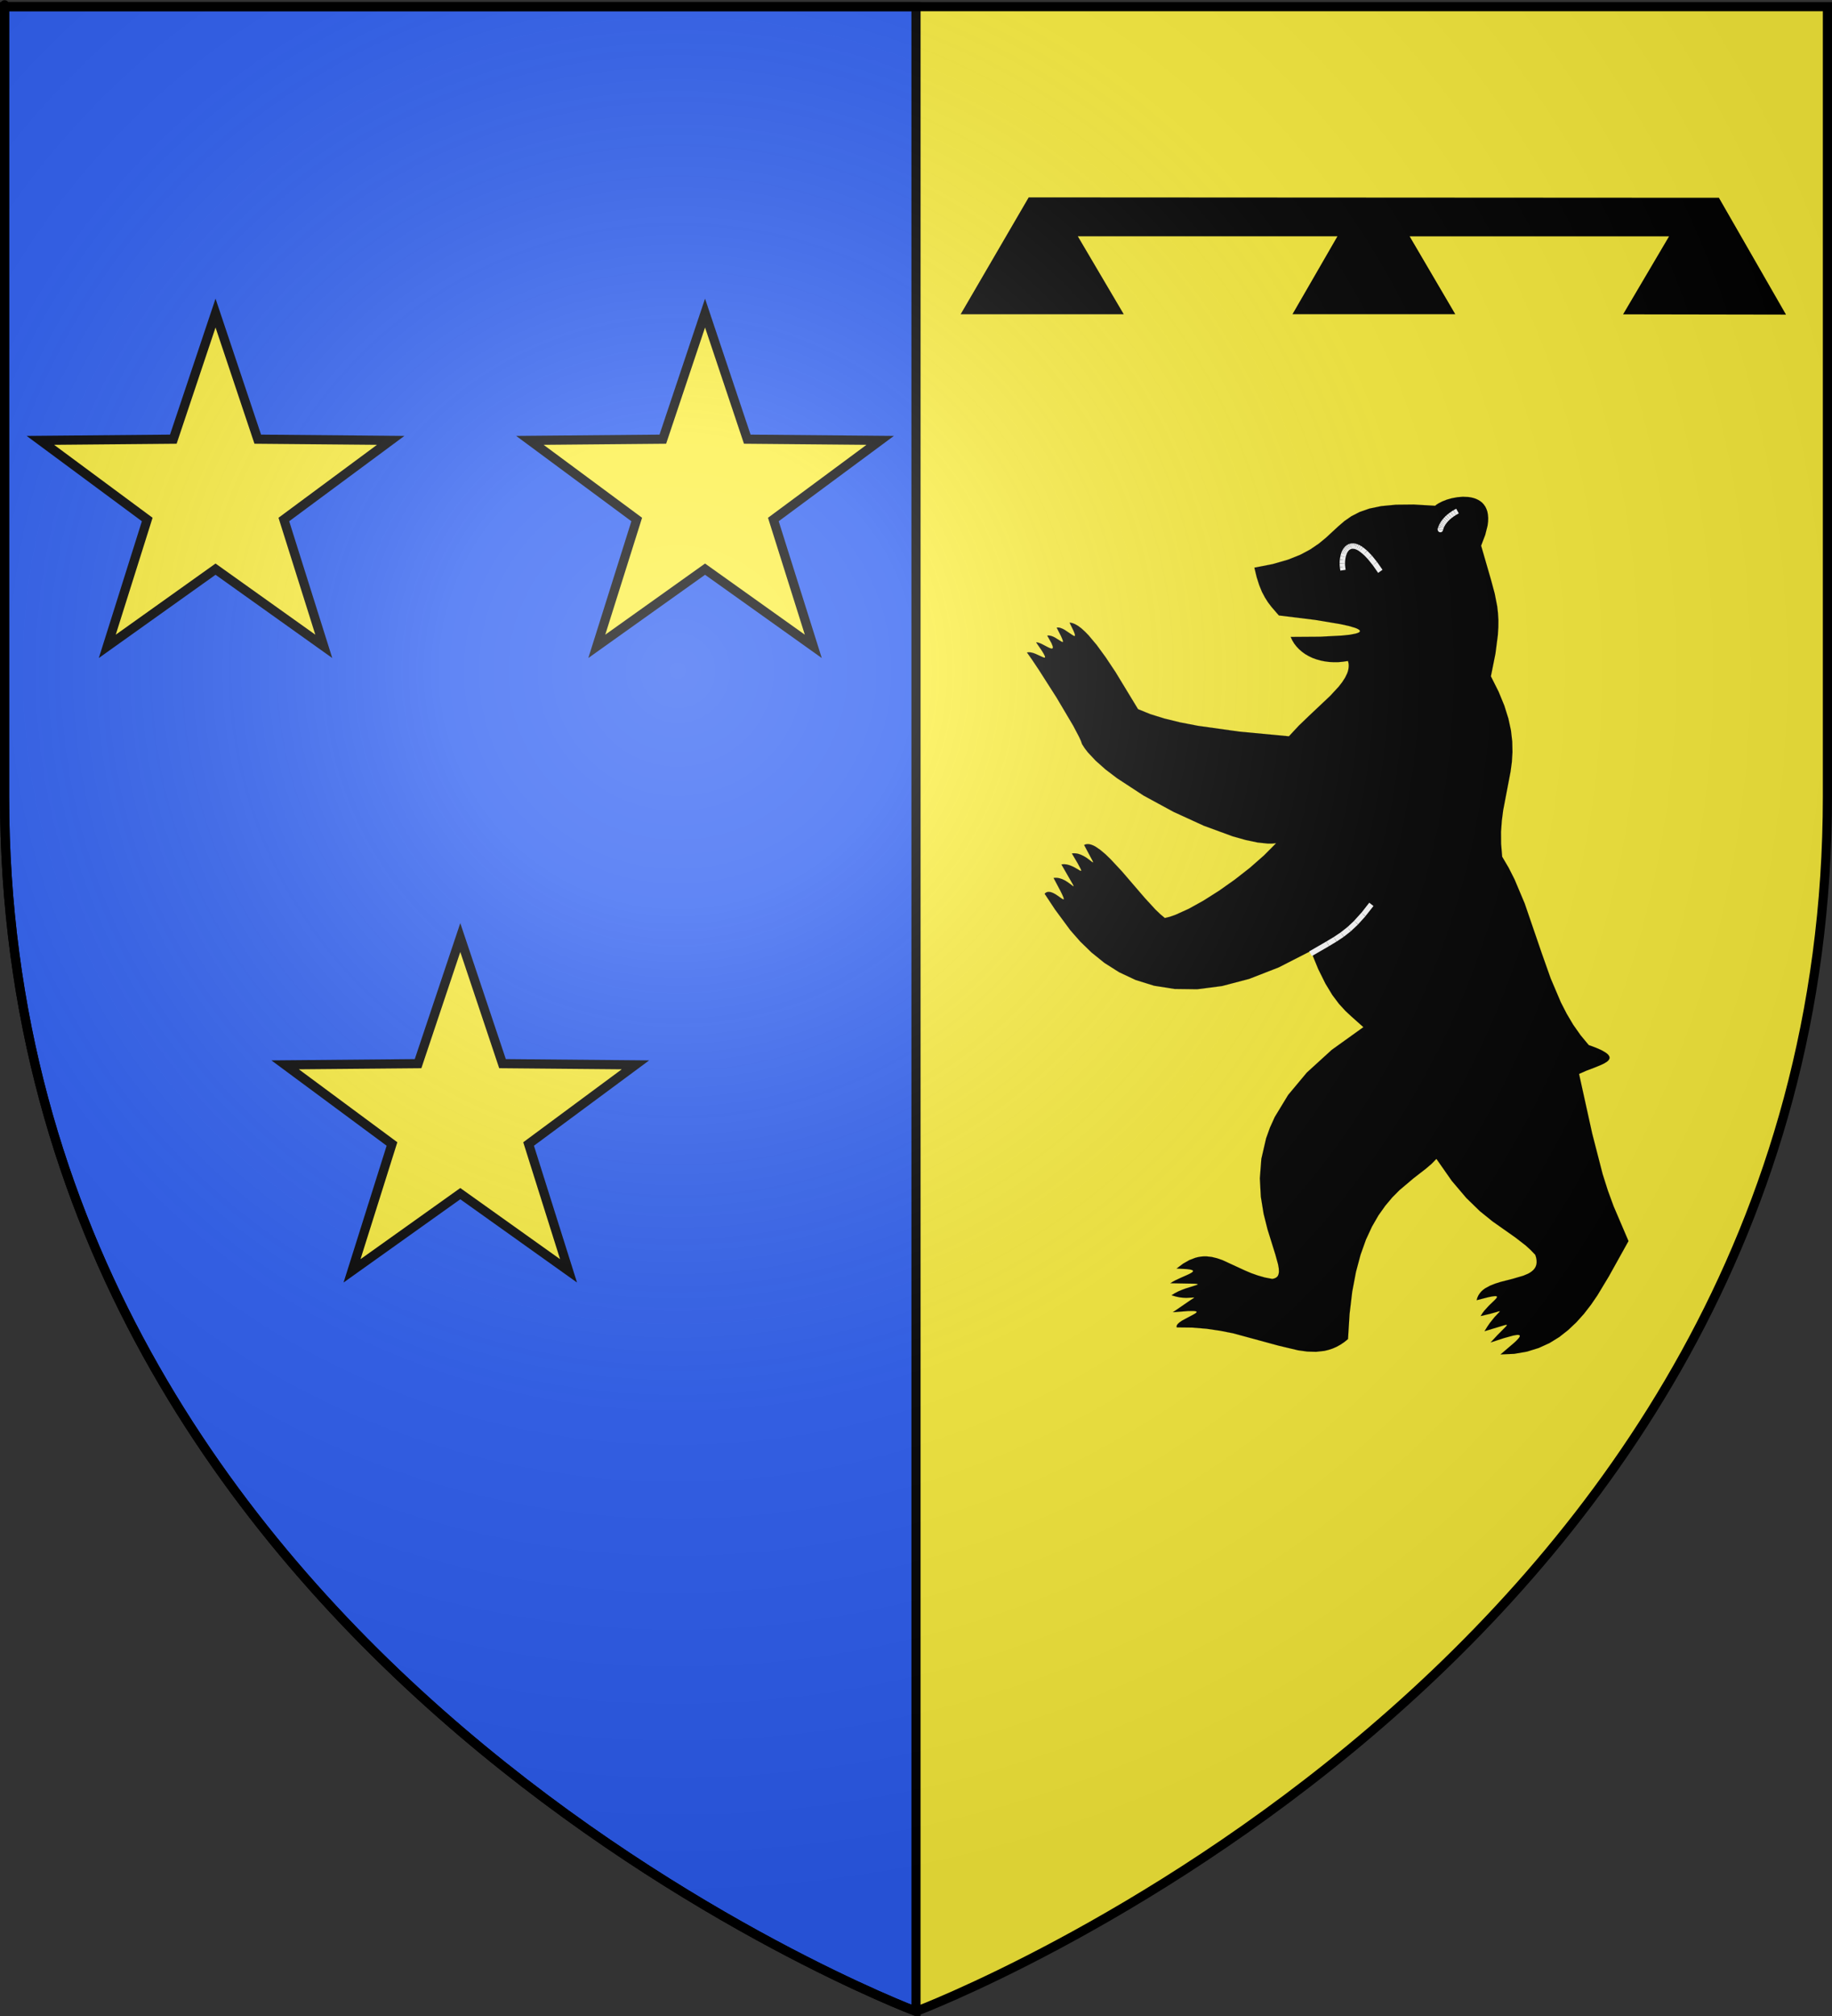 <?xml version="1.0" encoding="UTF-8" standalone="no"?>
<svg
   xmlns:dc="http://purl.org/dc/elements/1.1/"
   xmlns:cc="http://web.resource.org/cc/"
   xmlns:rdf="http://www.w3.org/1999/02/22-rdf-syntax-ns#"
   xmlns:svg="http://www.w3.org/2000/svg"
   xmlns="http://www.w3.org/2000/svg"
   xmlns:xlink="http://www.w3.org/1999/xlink"
   xmlns:sodipodi="http://sodipodi.sourceforge.net/DTD/sodipodi-0.dtd"
   xmlns:inkscape="http://www.inkscape.org/namespaces/inkscape"
   height="660"
   width="600"
   version="1.0"
   id="svg2"
   sodipodi:version="0.32"
   inkscape:version="0.45.1"
   sodipodi:docname="Blason_BrieAngonnes.svg"
   sodipodi:docbase="C:\monAtelierGraphique\Blasons"
   inkscape:export-filename="/Users/olivier/Desktop/Blason Rouge/Blason_Vide_3D.png"
   inkscape:export-xdpi="144"
   inkscape:export-ydpi="144"
   inkscape:output_extension="org.inkscape.output.svg.inkscape">
  <rect width="100%" height="100%" fill="#333333" stroke="none"/>
  <sodipodi:namedview
     inkscape:window-height="750"
     inkscape:window-width="1280"
     inkscape:pageshadow="2"
     inkscape:pageopacity="0.0"
     guidetolerance="10.0"
     gridtolerance="10.0"
     objecttolerance="10.0"
     borderopacity="1.0"
     bordercolor="#666666"
     pagecolor="#ffffff"
     id="base"
     showgrid="false"
     height="660px"
     inkscape:zoom="0.44547727"
     inkscape:cx="537.02434"
     inkscape:cy="189.18109"
     inkscape:window-x="-8"
     inkscape:window-y="-8"
     inkscape:current-layer="layer3" />
  <desc
     id="desc4">Flag of Canton of Valais (Wallis)</desc>
  <defs
     id="defs6">
    <linearGradient
       id="linearGradient2893">
      <stop
         style="stop-color:white;stop-opacity:0.314;"
         offset="0"
         id="stop2895" />
      <stop
         id="stop2897"
         offset="0.19"
         style="stop-color:white;stop-opacity:0.251;" />
      <stop
         style="stop-color:#6b6b6b;stop-opacity:0.125;"
         offset="0.6"
         id="stop2901" />
      <stop
         style="stop-color:black;stop-opacity:0.125;"
         offset="1"
         id="stop2899" />
    </linearGradient>
    <linearGradient
       id="linearGradient2885">
      <stop
         id="stop2887"
         offset="0"
         style="stop-color:white;stop-opacity:1;" />
      <stop
         style="stop-color:white;stop-opacity:1;"
         offset="0.229"
         id="stop2891" />
      <stop
         id="stop2889"
         offset="1"
         style="stop-color:black;stop-opacity:1;" />
    </linearGradient>
    <linearGradient
       id="linearGradient2955">
      <stop
         id="stop2867"
         offset="0"
         style="stop-color:#fd0000;stop-opacity:1;" />
      <stop
         style="stop-color:#e77275;stop-opacity:0.659;"
         offset="0.5"
         id="stop2873" />
      <stop
         style="stop-color:black;stop-opacity:0.323;"
         offset="1"
         id="stop2959" />
    </linearGradient>
    <radialGradient
       inkscape:collect="always"
       xlink:href="#linearGradient2955"
       id="radialGradient2961"
       cx="225.524"
       cy="218.901"
       fx="225.524"
       fy="218.901"
       r="300"
       gradientTransform="matrix(-4.167939e-4,2.183,-1.884,-3.599562e-4,615.597,-289.121)"
       gradientUnits="userSpaceOnUse" />
    <polygon
       id="star"
       transform="scale(53,53)"
       points="0,-1 0.588,0.809 -0.951,-0.309 0.951,-0.309 -0.588,0.809 0,-1 " />
    <clipPath
       id="clip">
      <path
         d="M 0,-200 L 0,600 L 300,600 L 300,-200 L 0,-200 z "
         id="path10" />
    </clipPath>
    <radialGradient
       inkscape:collect="always"
       xlink:href="#linearGradient2955"
       id="radialGradient1911"
       gradientUnits="userSpaceOnUse"
       gradientTransform="matrix(-4.167939e-4,2.183,-1.884,-3.599562e-4,615.597,-289.121)"
       cx="225.524"
       cy="218.901"
       fx="225.524"
       fy="218.901"
       r="300" />
    <radialGradient
       inkscape:collect="always"
       xlink:href="#linearGradient2955"
       id="radialGradient2865"
       gradientUnits="userSpaceOnUse"
       gradientTransform="matrix(0,1.749,-1.593,-1.049767e-7,551.788,-191.29)"
       cx="225.524"
       cy="218.901"
       fx="225.524"
       fy="218.901"
       r="300" />
    <radialGradient
       inkscape:collect="always"
       xlink:href="#linearGradient2955"
       id="radialGradient2871"
       gradientUnits="userSpaceOnUse"
       gradientTransform="matrix(0,1.386,-1.323,-5.741131e-8,-158.082,-109.541)"
       cx="225.524"
       cy="218.901"
       fx="225.524"
       fy="218.901"
       r="300" />
    <radialGradient
       inkscape:collect="always"
       xlink:href="#linearGradient2893"
       id="radialGradient3163"
       gradientUnits="userSpaceOnUse"
       gradientTransform="matrix(1.353,0,0,1.349,-77.629,-85.747)"
       cx="221.445"
       cy="226.331"
       fx="221.445"
       fy="226.331"
       r="300" />
  </defs>
  <g
     inkscape:groupmode="layer"
     id="layer3"
     inkscape:label="Fond écu"
     style="display:inline">
    <path
       id="path2855"
       style="fill:#fcef3c;fill-opacity:1;fill-rule:evenodd;stroke:none;stroke-width:1px;stroke-linecap:butt;stroke-linejoin:miter;stroke-opacity:1"
       d="M 300,658.5 C 300,658.5 598.5,546.18 598.5,260.728 C 598.5,-24.723 598.5,2.176 598.5,2.176 L 1.5,2.176 L 1.5,260.728 C 1.5,546.18 300,658.5 300,658.5 z "
       sodipodi:nodetypes="cccccc" />
    <path
       sodipodi:nodetypes="ccccc"
       d="M 300,658.5 L 300,2.176 L 1.5,2.176 L 1.5,260.728 C 1.5,546.18 300,658.5 300,658.5 z "
       style="fill:#2b5df2;fill-opacity:1;fill-rule:evenodd;stroke:#000000;stroke-width:3;stroke-linecap:butt;stroke-linejoin:miter;stroke-opacity:1;stroke-miterlimit:4;stroke-dasharray:none"
       id="path3251" />
    <g
       id="g6184"
       transform="translate(-8.774,-22)">
      <path
         transform="translate(296.825,-60.907)"
         d="M -217.46,185.397 L -203.633,226.683 L -160.095,227.075 L -195.088,252.984 L -182.007,294.512 L -217.46,269.238 L -252.914,294.512 L -239.833,252.984 L -274.826,227.075 L -231.287,226.683 L -217.46,185.397 z "
         inkscape:randomized="0"
         inkscape:rounded="0"
         inkscape:flatsided="false"
         sodipodi:arg2="-0.9424778"
         sodipodi:arg1="-1.5707963"
         sodipodi:r2="23.523808"
         sodipodi:r1="60.317459"
         sodipodi:cy="245.71429"
         sodipodi:cx="-217.46033"
         sodipodi:sides="5"
         id="path5191"
         style="opacity:1;fill:#fcef3c;fill-opacity:1;fill-rule:evenodd;stroke:#000000;stroke-width:3;stroke-linecap:butt;stroke-linejoin:miter;stroke-miterlimit:4;stroke-dasharray:none;stroke-dashoffset:0;stroke-opacity:1"
         sodipodi:type="star" />
      <path
         transform="translate(457.143,-60.907)"
         d="M -217.46,185.397 L -203.633,226.683 L -160.095,227.075 L -195.088,252.984 L -182.007,294.512 L -217.46,269.238 L -252.914,294.512 L -239.833,252.984 L -274.826,227.075 L -231.287,226.683 L -217.46,185.397 z "
         inkscape:randomized="0"
         inkscape:rounded="0"
         inkscape:flatsided="false"
         sodipodi:arg2="-0.9424778"
         sodipodi:arg1="-1.5707963"
         sodipodi:r2="23.523808"
         sodipodi:r1="60.317459"
         sodipodi:cy="245.71429"
         sodipodi:cx="-217.46033"
         sodipodi:sides="5"
         id="path6180"
         style="opacity:1;fill:#fcef3c;fill-opacity:1;fill-rule:evenodd;stroke:#000000;stroke-width:3;stroke-linecap:butt;stroke-linejoin:miter;stroke-miterlimit:4;stroke-dasharray:none;stroke-dashoffset:0;stroke-opacity:1;display:inline"
         sodipodi:type="star" />
    </g>
    <path
       sodipodi:type="star"
       style="opacity:1;fill:#fcef3c;fill-opacity:1;fill-rule:evenodd;stroke:#000000;stroke-width:3;stroke-linecap:butt;stroke-linejoin:miter;stroke-miterlimit:4;stroke-dasharray:none;stroke-dashoffset:0;stroke-opacity:1;display:inline"
       id="path6182"
       sodipodi:sides="5"
       sodipodi:cx="-217.46033"
       sodipodi:cy="245.71429"
       sodipodi:r1="60.317459"
       sodipodi:r2="23.523808"
       sodipodi:arg1="-1.5707963"
       sodipodi:arg2="-0.9424778"
       inkscape:flatsided="false"
       inkscape:rounded="0"
       inkscape:randomized="0"
       d="M -217.46,185.397 L -203.633,226.683 L -160.095,227.075 L -195.088,252.984 L -182.007,294.512 L -217.46,269.238 L -252.914,294.512 L -239.833,252.984 L -274.826,227.075 L -231.287,226.683 L -217.46,185.397 z "
       transform="translate(368.21,121.538)" />
    <path
       style="fill:#000000;fill-opacity:1;fill-rule:evenodd;stroke:#000000;stroke-width:1.642;stroke-linecap:butt;stroke-linejoin:miter;stroke-miterlimit:4;stroke-dasharray:none;stroke-opacity:1;display:inline"
       d="M 562.484,65.565 L 583.519,102.179 L 533.013,102.089 L 548.07,76.559 L 460.241,76.559 L 475.19,102.042 L 424.724,102.042 L 439.449,76.538 L 351.563,76.538 L 366.612,102.067 L 316.046,102.067 L 337.382,65.44 L 562.484,65.565 z "
       id="path7655"
       sodipodi:nodetypes="ccccccccccccc" />
    <g
       style="fill-rule:evenodd;display:inline"
       id="g5024"
       transform="matrix(1.7308975e-2,-2.811882e-3,2.811882e-3,1.7308975e-2,316.816,182.527)">
      <g
         id="g5026"
         visibility="visible"
         style="visibility:visible">
        <desc
           id="desc4786">Master slide</desc>
      </g>
      <g
         id="g5029"
         visibility="visible"
         style="visibility:visible">
        <desc
           id="desc4789">Slide</desc>
        <g
           id="g4791">
          <desc
             id="desc4793">Group</desc>
          <g
             id="g4795">
            <desc
               id="desc4797">Drawing</desc>
            <g
               id="g4799">
              <g
                 id="g4801"
                 style="fill:#000000;stroke:none">
                <path
                   id="path5038"
                   d="M 5723,2431 L 5742,2499 L 5768,2564 L 5802,2626 L 5842,2685 L 5888,2740 L 5940,2792 L 5998,2839 L 6061,2883 L 6129,2921 L 6201,2955 L 6278,2984 L 6358,3008 L 6441,3026 L 6527,3039 L 6616,3045 L 6707,3046 L 6711,3084 L 6709,3122 L 6702,3160 L 6691,3197 L 6676,3234 L 6656,3271 L 6604,3345 L 6538,3418 L 6460,3491 L 6273,3637 L 5831,3936 L 5604,4093 L 5393,4257 L 4495,4023 L 3746,3791 L 3427,3674 L 3145,3554 L 2901,3432 L 2693,3305 L 2388,2552 L 2250,2249 L 2122,1997 L 2002,1796 L 1945,1715 L 1891,1647 L 1838,1592 L 1786,1550 L 1761,1534 L 1737,1521 L 1713,1512 L 1689,1506 L 1738,1668 L 1749,1717 L 1751,1735 L 1752,1749 L 1751,1758 L 1750,1762 L 1748,1764 L 1746,1766 L 1744,1767 L 1741,1767 L 1738,1766 L 1730,1763 L 1722,1757 L 1701,1739 L 1580,1626 L 1545,1599 L 1509,1578 L 1491,1569 L 1472,1563 L 1455,1560 L 1437,1559 L 1490,1724 L 1504,1777 L 1511,1813 L 1512,1825 L 1512,1833 L 1511,1837 L 1510,1839 L 1508,1840 L 1506,1841 L 1504,1842 L 1501,1841 L 1495,1838 L 1488,1834 L 1479,1827 L 1376,1737 L 1344,1714 L 1310,1695 L 1292,1688 L 1275,1682 L 1257,1679 L 1239,1678 L 1294,1828 L 1305,1876 L 1308,1893 L 1308,1907 L 1306,1918 L 1305,1922 L 1303,1925 L 1300,1927 L 1297,1929 L 1294,1930 L 1290,1931 L 1286,1931 L 1282,1930 L 1272,1927 L 1261,1922 L 1249,1915 L 1222,1897 L 1192,1875 L 1128,1827 L 1097,1805 L 1066,1787 L 1052,1780 L 1038,1775 L 1026,1771 L 1014,1770 L 1097,1946 L 1120,2003 L 1132,2042 L 1135,2055 L 1135,2065 L 1134,2069 L 1133,2072 L 1131,2074 L 1129,2075 L 1126,2076 L 1123,2076 L 1115,2074 L 1106,2069 L 1095,2063 L 967,1978 L 929,1956 L 890,1940 L 871,1934 L 852,1930 L 833,1928 L 815,1929 L 884,2070 L 983,2287 L 1226,2850 L 1448,3416 L 1522,3637 L 1545,3720 L 1556,3782 L 1591,3863 L 1637,3949 L 1758,4129 L 1913,4319 L 2099,4515 L 2538,4916 L 3038,5303 L 3557,5651 L 4056,5932 L 4286,6039 L 4496,6120 L 4682,6171 L 4763,6184 L 4837,6189 L 4576,6378 L 4281,6563 L 3964,6737 L 3640,6895 L 3324,7030 L 3029,7136 L 2770,7206 L 2659,7226 L 2562,7234 L 2490,7151 L 2413,7049 L 2252,6804 L 1911,6247 L 1740,5991 L 1658,5881 L 1577,5787 L 1500,5713 L 1463,5685 L 1426,5663 L 1391,5648 L 1357,5640 L 1324,5639 L 1292,5647 L 1400,5962 L 1404,5977 L 1405,5987 L 1405,5990 L 1405,5992 L 1405,5993 L 1404,5994 L 1404,5994 L 1403,5994 L 1402,5994 L 1401,5994 L 1399,5993 L 1393,5988 L 1377,5971 L 1324,5915 L 1289,5881 L 1248,5847 L 1203,5816 L 1153,5790 L 1126,5780 L 1099,5773 L 1070,5768 L 1041,5766 L 1119,5966 L 1156,6075 L 1160,6091 L 1162,6102 L 1162,6106 L 1161,6109 L 1160,6112 L 1160,6113 L 1159,6113 L 1158,6114 L 1157,6114 L 1155,6114 L 1152,6113 L 1149,6112 L 1141,6107 L 1132,6100 L 1079,6056 L 1044,6028 L 1005,6001 L 962,5975 L 916,5954 L 891,5947 L 866,5941 L 841,5938 L 815,5937 L 961,6324 L 973,6359 L 975,6369 L 975,6372 L 975,6374 L 975,6375 L 974,6376 L 974,6376 L 973,6376 L 971,6376 L 969,6374 L 963,6369 L 955,6361 L 905,6309 L 871,6276 L 832,6242 L 787,6211 L 738,6186 L 713,6176 L 686,6169 L 658,6164 L 630,6163 L 717,6419 L 741,6498 L 754,6550 L 756,6567 L 756,6579 L 755,6583 L 754,6585 L 753,6586 L 752,6587 L 751,6587 L 749,6588 L 746,6587 L 743,6586 L 735,6580 L 713,6561 L 653,6502 L 617,6469 L 578,6439 L 558,6427 L 538,6416 L 517,6409 L 497,6404 L 476,6403 L 457,6406 L 437,6414 L 418,6427 L 562,6747 L 783,7177 L 930,7412 L 1106,7649 L 1313,7880 L 1556,8096 L 1838,8289 L 2161,8450 L 2529,8571 L 2945,8644 L 3412,8659 L 3934,8609 L 4514,8485 L 5154,8279 L 5237,8637 L 5326,8925 L 5419,9155 L 5515,9338 L 5612,9486 L 5709,9611 L 5895,9840 L 5243,10164 L 4717,10507 L 4305,10864 L 3993,11229 L 3871,11413 L 3769,11597 L 3620,11961 L 3534,12316 L 3497,12658 L 3497,12979 L 3522,13276 L 3592,13769 L 3612,13956 L 3613,14031 L 3606,14094 L 3598,14121 L 3588,14144 L 3576,14164 L 3560,14180 L 3540,14192 L 3518,14200 L 3491,14205 L 3461,14206 L 3327,14157 L 3204,14099 L 3089,14036 L 2983,13969 L 2600,13711 L 2507,13661 L 2413,13621 L 2316,13594 L 2266,13586 L 2214,13582 L 2161,13582 L 2106,13587 L 1990,13611 L 1864,13658 L 1728,13729 L 1914,13769 L 1971,13786 L 1991,13794 L 2006,13801 L 2017,13809 L 2020,13812 L 2023,13816 L 2024,13819 L 2025,13823 L 2024,13826 L 2023,13829 L 2020,13833 L 2017,13836 L 2008,13842 L 1995,13849 L 1980,13855 L 1942,13868 L 1896,13881 L 1788,13909 L 1674,13941 L 1619,13960 L 1570,13981 L 2016,14062 L 2055,14073 L 2066,14077 L 2069,14079 L 2071,14081 L 2072,14082 L 2072,14083 L 2072,14084 L 2071,14084 L 2070,14086 L 2067,14087 L 2057,14090 L 2044,14093 L 1832,14124 L 1762,14138 L 1691,14155 L 1621,14178 L 1556,14206 L 1630,14242 L 1699,14269 L 1764,14287 L 1821,14299 L 1960,14314 L 1962,14314 L 1964,14315 L 1965,14315 L 1965,14316 L 1965,14316 L 1965,14317 L 1964,14318 L 1962,14320 L 1956,14324 L 1890,14353 L 1529,14523 L 1814,14547 L 1897,14559 L 1926,14565 L 1947,14571 L 1960,14577 L 1965,14581 L 1967,14584 L 1969,14587 L 1969,14589 L 1968,14590 L 1967,14594 L 1964,14597 L 1954,14604 L 1940,14612 L 1900,14627 L 1675,14704 L 1624,14728 L 1603,14741 L 1584,14754 L 1570,14768 L 1560,14783 L 1557,14790 L 1555,14798 L 1555,14806 L 1556,14814 L 1837,14863 L 2100,14928 L 2346,15006 L 2578,15092 L 3379,15456 L 3725,15600 L 3889,15650 L 4049,15681 L 4207,15689 L 4285,15683 L 4363,15671 L 4442,15651 L 4520,15623 L 4599,15587 L 4678,15542 L 4782,15083 L 4898,14680 L 5026,14328 L 5162,14025 L 5306,13764 L 5456,13542 L 5609,13354 L 5764,13197 L 5918,13064 L 6071,12953 L 6364,12777 L 6628,12633 L 6744,12562 L 6847,12486 L 7065,12938 L 7281,13296 L 7491,13579 L 7694,13806 L 8068,14172 L 8234,14350 L 8310,14446 L 8382,14550 L 8390,14605 L 8390,14654 L 8384,14697 L 8372,14736 L 8354,14769 L 8331,14798 L 8302,14823 L 8269,14844 L 8232,14862 L 8191,14877 L 8100,14899 L 7890,14925 L 7665,14945 L 7556,14961 L 7453,14984 L 7359,15017 L 7316,15039 L 7277,15064 L 7243,15094 L 7212,15128 L 7186,15167 L 7166,15211 L 7387,15191 L 7459,15188 L 7509,15190 L 7526,15192 L 7538,15196 L 7543,15198 L 7546,15200 L 7549,15203 L 7550,15206 L 7551,15209 L 7550,15212 L 7549,15216 L 7547,15220 L 7540,15228 L 7530,15238 L 7502,15260 L 7465,15286 L 7375,15348 L 7278,15425 L 7233,15468 L 7192,15515 L 7376,15502 L 7493,15489 L 7528,15484 L 7550,15483 L 7556,15483 L 7558,15484 L 7559,15484 L 7559,15484 L 7559,15485 L 7559,15486 L 7559,15486 L 7559,15487 L 7558,15489 L 7556,15491 L 7542,15502 L 7518,15520 L 7444,15577 L 7341,15670 L 7282,15732 L 7218,15806 L 7550,15762 L 7595,15756 L 7626,15753 L 7636,15753 L 7644,15755 L 7646,15756 L 7648,15757 L 7648,15758 L 7649,15758 L 7649,15759 L 7649,15760 L 7648,15762 L 7646,15765 L 7641,15771 L 7622,15787 L 7552,15838 L 7442,15918 L 7297,16031 L 7557,15991 L 7732,15972 L 7789,15971 L 7811,15972 L 7828,15975 L 7841,15979 L 7846,15981 L 7850,15984 L 7853,15987 L 7854,15991 L 7855,15994 L 7855,15998 L 7854,16003 L 7852,16007 L 7846,16017 L 7835,16029 L 7822,16041 L 7785,16070 L 7736,16104 L 7443,16282 L 7700,16312 L 7941,16309 L 8168,16277 L 8380,16219 L 8579,16137 L 8765,16034 L 8940,15915 L 9105,15782 L 9260,15637 L 9405,15485 L 9674,15168 L 10142,14576 L 9972,13890 L 9913,13583 L 9866,13264 L 9795,12486 L 9731,11348 L 9872,11311 L 10024,11280 L 10166,11247 L 10227,11229 L 10278,11208 L 10299,11196 L 10316,11183 L 10329,11169 L 10338,11154 L 10341,11146 L 10342,11138 L 10343,11129 L 10342,11120 L 10336,11101 L 10325,11080 L 10308,11058 L 10284,11033 L 10218,10979 L 10123,10917 L 9996,10845 L 9875,10639 L 9771,10425 L 9684,10203 L 9610,9975 L 9494,9504 L 9406,9019 L 9239,8043 L 9124,7569 L 9051,7339 L 8964,7115 L 8983,6874 L 9017,6654 L 9065,6452 L 9121,6263 L 9373,5573 L 9426,5398 L 9467,5216 L 9494,5023 L 9504,4814 L 9492,4587 L 9456,4337 L 9392,4062 L 9296,3757 L 9448,3352 L 9547,3020 L 9580,2875 L 9603,2740 L 9616,2611 L 9622,2488 L 9614,2242 L 9587,1980 L 9507,1320 L 9615,1134 L 9685,972 L 9707,899 L 9720,832 L 9725,769 L 9724,712 L 9715,660 L 9701,613 L 9680,570 L 9655,531 L 9624,497 L 9589,467 L 9551,441 L 9509,419 L 9464,400 L 9417,385 L 9317,364 L 9214,356 L 9111,358 L 9012,369 L 8921,389 L 8842,415 L 8808,430 L 8779,447 L 8388,360 L 8059,310 L 7785,292 L 7557,302 L 7366,336 L 7203,389 L 7061,457 L 6930,537 L 6667,711 L 6519,797 L 6347,877 L 6145,946 L 5902,1000 L 5610,1035 L 5261,1046 L 5275,1229 L 5298,1383 L 5328,1514 L 5366,1627 L 5409,1727 L 5458,1819 L 5569,2000 L 6221,2190 L 6674,2343 L 6828,2404 L 6936,2456 L 6973,2478 L 6998,2498 L 7007,2507 L 7013,2515 L 7016,2523 L 7017,2530 L 7015,2537 L 7010,2543 L 7003,2548 L 6993,2553 L 6965,2560 L 6927,2565 L 6820,2568 L 6675,2560 L 6270,2516 L 5723,2431 z " />
              </g>
              <g
                 id="g4805"
                 style="fill:none;stroke:#000000">
                <path
                   id="path5042"
                   d="M 5723,2431 L 5742,2499 L 5768,2564 L 5802,2626 L 5842,2685 L 5888,2740 L 5940,2792 L 5998,2839 L 6061,2883 L 6129,2921 L 6201,2955 L 6278,2984 L 6358,3008 L 6441,3026 L 6527,3039 L 6616,3045 L 6707,3046 L 6711,3084 L 6709,3122 L 6702,3160 L 6691,3197 L 6676,3234 L 6656,3271 L 6604,3345 L 6538,3418 L 6460,3491 L 6273,3637 L 5831,3936 L 5604,4093 L 5393,4257 L 4495,4023 L 3746,3791 L 3427,3674 L 3145,3554 L 2901,3432 L 2693,3305 L 2388,2552 L 2250,2249 L 2122,1997 L 2002,1796 L 1945,1715 L 1891,1647 L 1838,1592 L 1786,1550 L 1761,1534 L 1737,1521 L 1713,1512 L 1689,1506 L 1738,1668 L 1749,1717 L 1751,1735 L 1752,1749 L 1751,1758 L 1750,1762 L 1748,1764 L 1746,1766 L 1744,1767 L 1741,1767 L 1738,1766 L 1730,1763 L 1722,1757 L 1701,1739 L 1580,1626 L 1545,1599 L 1509,1578 L 1491,1569 L 1472,1563 L 1455,1560 L 1437,1559 L 1490,1724 L 1504,1777 L 1511,1813 L 1512,1825 L 1512,1833 L 1511,1837 L 1510,1839 L 1508,1840 L 1506,1841 L 1504,1842 L 1501,1841 L 1495,1838 L 1488,1834 L 1479,1827 L 1376,1737 L 1344,1714 L 1310,1695 L 1292,1688 L 1275,1682 L 1257,1679 L 1239,1678 L 1294,1828 L 1305,1876 L 1308,1893 L 1308,1907 L 1306,1918 L 1305,1922 L 1303,1925 L 1300,1927 L 1297,1929 L 1294,1930 L 1290,1931 L 1286,1931 L 1282,1930 L 1272,1927 L 1261,1922 L 1249,1915 L 1222,1897 L 1192,1875 L 1128,1827 L 1097,1805 L 1066,1787 L 1052,1780 L 1038,1775 L 1026,1771 L 1014,1770 L 1097,1946 L 1120,2003 L 1132,2042 L 1135,2055 L 1135,2065 L 1134,2069 L 1133,2072 L 1131,2074 L 1129,2075 L 1126,2076 L 1123,2076 L 1115,2074 L 1106,2069 L 1095,2063 L 967,1978 L 929,1956 L 890,1940 L 871,1934 L 852,1930 L 833,1928 L 815,1929 L 884,2070 L 983,2287 L 1226,2850 L 1448,3416 L 1522,3637 L 1545,3720 L 1556,3782 L 1591,3863 L 1637,3949 L 1758,4129 L 1913,4319 L 2099,4515 L 2538,4916 L 3038,5303 L 3557,5651 L 4056,5932 L 4286,6039 L 4496,6120 L 4682,6171 L 4763,6184 L 4837,6189 L 4576,6378 L 4281,6563 L 3964,6737 L 3640,6895 L 3324,7030 L 3029,7136 L 2770,7206 L 2659,7226 L 2562,7234 L 2490,7151 L 2413,7049 L 2252,6804 L 1911,6247 L 1740,5991 L 1658,5881 L 1577,5787 L 1500,5713 L 1463,5685 L 1426,5663 L 1391,5648 L 1357,5640 L 1324,5639 L 1292,5647 L 1400,5962 L 1404,5977 L 1405,5987 L 1405,5990 L 1405,5992 L 1405,5993 L 1404,5994 L 1404,5994 L 1403,5994 L 1402,5994 L 1401,5994 L 1399,5993 L 1393,5988 L 1377,5971 L 1324,5915 L 1289,5881 L 1248,5847 L 1203,5816 L 1153,5790 L 1126,5780 L 1099,5773 L 1070,5768 L 1041,5766 L 1119,5966 L 1156,6075 L 1160,6091 L 1162,6102 L 1162,6106 L 1161,6109 L 1160,6112 L 1160,6113 L 1159,6113 L 1158,6114 L 1157,6114 L 1155,6114 L 1152,6113 L 1149,6112 L 1141,6107 L 1132,6100 L 1079,6056 L 1044,6028 L 1005,6001 L 962,5975 L 916,5954 L 891,5947 L 866,5941 L 841,5938 L 815,5937 L 961,6324 L 973,6359 L 975,6369 L 975,6372 L 975,6374 L 975,6375 L 974,6376 L 974,6376 L 973,6376 L 971,6376 L 969,6374 L 963,6369 L 955,6361 L 905,6309 L 871,6276 L 832,6242 L 787,6211 L 738,6186 L 713,6176 L 686,6169 L 658,6164 L 630,6163 L 717,6419 L 741,6498 L 754,6550 L 756,6567 L 756,6579 L 755,6583 L 754,6585 L 753,6586 L 752,6587 L 751,6587 L 749,6588 L 746,6587 L 743,6586 L 735,6580 L 713,6561 L 653,6502 L 617,6469 L 578,6439 L 558,6427 L 538,6416 L 517,6409 L 497,6404 L 476,6403 L 457,6406 L 437,6414 L 418,6427 L 562,6747 L 783,7177 L 930,7412 L 1106,7649 L 1313,7880 L 1556,8096 L 1838,8289 L 2161,8450 L 2529,8571 L 2945,8644 L 3412,8659 L 3934,8609 L 4514,8485 L 5154,8279 L 5237,8637 L 5326,8925 L 5419,9155 L 5515,9338 L 5612,9486 L 5709,9611 L 5895,9840 L 5243,10164 L 4717,10507 L 4305,10864 L 3993,11229 L 3871,11413 L 3769,11597 L 3620,11961 L 3534,12316 L 3497,12658 L 3497,12979 L 3522,13276 L 3592,13769 L 3612,13956 L 3613,14031 L 3606,14094 L 3598,14121 L 3588,14144 L 3576,14164 L 3560,14180 L 3540,14192 L 3518,14200 L 3491,14205 L 3461,14206 L 3327,14157 L 3204,14099 L 3089,14036 L 2983,13969 L 2600,13711 L 2507,13661 L 2413,13621 L 2316,13594 L 2266,13586 L 2214,13582 L 2161,13582 L 2106,13587 L 1990,13611 L 1864,13658 L 1728,13729 L 1914,13769 L 1971,13786 L 1991,13794 L 2006,13801 L 2017,13809 L 2020,13812 L 2023,13816 L 2024,13819 L 2025,13823 L 2024,13826 L 2023,13829 L 2020,13833 L 2017,13836 L 2008,13842 L 1995,13849 L 1980,13855 L 1942,13868 L 1896,13881 L 1788,13909 L 1674,13941 L 1619,13960 L 1570,13981 L 2016,14062 L 2055,14073 L 2066,14077 L 2069,14079 L 2071,14081 L 2072,14082 L 2072,14083 L 2072,14084 L 2071,14084 L 2070,14086 L 2067,14087 L 2057,14090 L 2044,14093 L 1832,14124 L 1762,14138 L 1691,14155 L 1621,14178 L 1556,14206 L 1630,14242 L 1699,14269 L 1764,14287 L 1821,14299 L 1960,14314 L 1962,14314 L 1964,14315 L 1965,14315 L 1965,14316 L 1965,14316 L 1965,14317 L 1964,14318 L 1962,14320 L 1956,14324 L 1890,14353 L 1529,14523 L 1814,14547 L 1897,14559 L 1926,14565 L 1947,14571 L 1960,14577 L 1965,14581 L 1967,14584 L 1969,14587 L 1969,14589 L 1968,14590 L 1967,14594 L 1964,14597 L 1954,14604 L 1940,14612 L 1900,14627 L 1675,14704 L 1624,14728 L 1603,14741 L 1584,14754 L 1570,14768 L 1560,14783 L 1557,14790 L 1555,14798 L 1555,14806 L 1556,14814 L 1837,14863 L 2100,14928 L 2346,15006 L 2578,15092 L 3379,15456 L 3725,15600 L 3889,15650 L 4049,15681 L 4207,15689 L 4285,15683 L 4363,15671 L 4442,15651 L 4520,15623 L 4599,15587 L 4678,15542 L 4782,15083 L 4898,14680 L 5026,14328 L 5162,14025 L 5306,13764 L 5456,13542 L 5609,13354 L 5764,13197 L 5918,13064 L 6071,12953 L 6364,12777 L 6628,12633 L 6744,12562 L 6847,12486 L 7065,12938 L 7281,13296 L 7491,13579 L 7694,13806 L 8068,14172 L 8234,14350 L 8310,14446 L 8382,14550 L 8390,14605 L 8390,14654 L 8384,14697 L 8372,14736 L 8354,14769 L 8331,14798 L 8302,14823 L 8269,14844 L 8232,14862 L 8191,14877 L 8100,14899 L 7890,14925 L 7665,14945 L 7556,14961 L 7453,14984 L 7359,15017 L 7316,15039 L 7277,15064 L 7243,15094 L 7212,15128 L 7186,15167 L 7166,15211 L 7387,15191 L 7459,15188 L 7509,15190 L 7526,15192 L 7538,15196 L 7543,15198 L 7546,15200 L 7549,15203 L 7550,15206 L 7551,15209 L 7550,15212 L 7549,15216 L 7547,15220 L 7540,15228 L 7530,15238 L 7502,15260 L 7465,15286 L 7375,15348 L 7278,15425 L 7233,15468 L 7192,15515 L 7376,15502 L 7493,15489 L 7528,15484 L 7550,15483 L 7556,15483 L 7558,15484 L 7559,15484 L 7559,15484 L 7559,15485 L 7559,15486 L 7559,15486 L 7559,15487 L 7558,15489 L 7556,15491 L 7542,15502 L 7518,15520 L 7444,15577 L 7341,15670 L 7282,15732 L 7218,15806 L 7550,15762 L 7595,15756 L 7626,15753 L 7636,15753 L 7644,15755 L 7646,15756 L 7648,15757 L 7648,15758 L 7649,15758 L 7649,15759 L 7649,15760 L 7648,15762 L 7646,15765 L 7641,15771 L 7622,15787 L 7552,15838 L 7442,15918 L 7297,16031 L 7557,15991 L 7732,15972 L 7789,15971 L 7811,15972 L 7828,15975 L 7841,15979 L 7846,15981 L 7850,15984 L 7853,15987 L 7854,15991 L 7855,15994 L 7855,15998 L 7854,16003 L 7852,16007 L 7846,16017 L 7835,16029 L 7822,16041 L 7785,16070 L 7736,16104 L 7443,16282 L 7700,16312 L 7941,16309 L 8168,16277 L 8380,16219 L 8579,16137 L 8765,16034 L 8940,15915 L 9105,15782 L 9260,15637 L 9405,15485 L 9674,15168 L 10142,14576 L 9972,13890 L 9913,13583 L 9866,13264 L 9795,12486 L 9731,11348 L 9872,11311 L 10024,11280 L 10166,11247 L 10227,11229 L 10278,11208 L 10299,11196 L 10316,11183 L 10329,11169 L 10338,11154 L 10341,11146 L 10342,11138 L 10343,11129 L 10342,11120 L 10336,11101 L 10325,11080 L 10308,11058 L 10284,11033 L 10218,10979 L 10123,10917 L 9996,10845 L 9875,10639 L 9771,10425 L 9684,10203 L 9610,9975 L 9494,9504 L 9406,9019 L 9239,8043 L 9124,7569 L 9051,7339 L 8964,7115 L 8983,6874 L 9017,6654 L 9065,6452 L 9121,6263 L 9373,5573 L 9426,5398 L 9467,5216 L 9494,5023 L 9504,4814 L 9492,4587 L 9456,4337 L 9392,4062 L 9296,3757 L 9448,3352 L 9547,3020 L 9580,2875 L 9603,2740 L 9616,2611 L 9622,2488 L 9614,2242 L 9587,1980 L 9507,1320 L 9615,1134 L 9685,972 L 9707,899 L 9720,832 L 9725,769 L 9724,712 L 9715,660 L 9701,613 L 9680,570 L 9655,531 L 9624,497 L 9589,467 L 9551,441 L 9509,419 L 9464,400 L 9417,385 L 9317,364 L 9214,356 L 9111,358 L 9012,369 L 8921,389 L 8842,415 L 8808,430 L 8779,447 L 8388,360 L 8059,310 L 7785,292 L 7557,302 L 7366,336 L 7203,389 L 7061,457 L 6930,537 L 6667,711 L 6519,797 L 6347,877 L 6145,946 L 5902,1000 L 5610,1035 L 5261,1046 L 5275,1229 L 5298,1383 L 5328,1514 L 5366,1627 L 5409,1727 L 5458,1819 L 5569,2000 L 6221,2190 L 6674,2343 L 6828,2404 L 6936,2456 L 6973,2478 L 6998,2498 L 7007,2507 L 7013,2515 L 7016,2523 L 7017,2530 L 7015,2537 L 7010,2543 L 7003,2548 L 6993,2553 L 6965,2560 L 6927,2565 L 6820,2568 L 6675,2560 L 6270,2516 L 5723,2431"
                   style="fill:none" />
              </g>
              <g
                 id="g4809" />
            </g>
          </g>
          <g
             id="g4811">
            <desc
               id="desc4813">Drawing</desc>
            <g
               id="g4815">
              <g
                 id="g4817"
                 style="fill:#ffffff;stroke:none">
                <path
                   id="path5050"
                   d="M 6837,1358 L 6838,1295 L 6888,1295 L 6938,1295 L 6937,1359 L 6887,1359 L 6837,1358 z " />
                <path
                   id="path5052"
                   d="M 6888,1295 L 6838,1295 L 6838,1290 L 6888,1295 z " />
                <path
                   id="path5054"
                   d="M 6838,1290 L 6845,1225 L 6895,1230 L 6944,1236 L 6937,1301 L 6888,1295 L 6838,1290 z " />
                <path
                   id="path5056"
                   d="M 6895,1230 L 6845,1225 L 6846,1220 L 6895,1230 z " />
                <path
                   id="path5058"
                   d="M 6846,1220 L 6859,1157 L 6908,1167 L 6957,1178 L 6944,1241 L 6895,1230 L 6846,1220 z " />
                <path
                   id="path5060"
                   d="M 6908,1167 L 6859,1157 L 6861,1151 L 6908,1167 z " />
                <path
                   id="path5062"
                   d="M 6861,1151 L 6881,1091 L 6928,1107 L 6976,1123 L 6956,1183 L 6908,1167 L 6861,1151 z " />
                <path
                   id="path5064"
                   d="M 6928,1107 L 6881,1091 L 6883,1085 L 6928,1107 z " />
                <path
                   id="path5066"
                   d="M 6883,1085 L 6909,1031 L 6954,1053 L 6999,1075 L 6973,1129 L 6928,1107 L 6883,1085 z " />
                <path
                   id="path5068"
                   d="M 6954,1053 L 6909,1031 L 6912,1026 L 6954,1053 z " />
                <path
                   id="path5070"
                   d="M 6912,1026 L 6927,1002 L 6969,1029 L 7012,1055 L 6997,1080 L 6954,1053 L 6912,1026 z " />
                <path
                   id="path5072"
                   d="M 6969,1029 L 6927,1002 L 6930,999 L 6969,1029 z " />
                <path
                   id="path5074"
                   d="M 6930,999 L 6946,977 L 6986,1007 L 7026,1037 L 7009,1059 L 6969,1029 L 6930,999 z " />
                <path
                   id="path5076"
                   d="M 6986,1007 L 6946,977 L 6950,973 L 6986,1007 z " />
                <path
                   id="path5078"
                   d="M 6950,973 L 6968,953 L 7004,988 L 7041,1022 L 7023,1041 L 6986,1007 L 6950,973 z " />
                <path
                   id="path5080"
                   d="M 7004,988 L 6968,953 L 6972,949 L 7004,988 z " />
                <path
                   id="path5082"
                   d="M 6972,949 L 6991,933 L 7024,971 L 7056,1009 L 7036,1026 L 7004,988 L 6972,949 z " />
                <path
                   id="path5084"
                   d="M 7024,971 L 6991,933 L 6997,929 L 7024,971 z " />
                <path
                   id="path5086"
                   d="M 6997,929 L 7017,916 L 7044,958 L 7071,1000 L 7051,1013 L 7024,971 L 6997,929 z " />
                <path
                   id="path5088"
                   d="M 7044,958 L 7017,916 L 7024,912 L 7044,958 z " />
                <path
                   id="path5090"
                   d="M 7024,912 L 7046,902 L 7066,948 L 7087,994 L 7065,1003 L 7044,958 L 7024,912 z " />
                <path
                   id="path5092"
                   d="M 7066,948 L 7046,902 L 7054,900 L 7066,948 z " />
                <path
                   id="path5094"
                   d="M 7054,900 L 7077,893 L 7090,942 L 7102,990 L 7079,996 L 7066,948 L 7054,900 z " />
                <path
                   id="path5096"
                   d="M 7090,942 L 7077,893 L 7085,892 L 7090,942 z " />
                <path
                   id="path5098"
                   d="M 7085,892 L 7110,890 L 7114,940 L 7118,989 L 7094,992 L 7090,942 L 7085,892 z " />
                <path
                   id="path5100"
                   d="M 7114,940 L 7110,890 L 7118,890 L 7114,940 z " />
                <path
                   id="path5102"
                   d="M 7118,890 L 7144,892 L 7140,942 L 7136,992 L 7110,989 L 7114,940 L 7118,890 z " />
                <path
                   id="path5104"
                   d="M 7140,942 L 7144,892 L 7152,893 L 7140,942 z " />
                <path
                   id="path5106"
                   d="M 7152,893 L 7179,900 L 7167,949 L 7155,997 L 7128,990 L 7140,942 L 7152,893 z " />
                <path
                   id="path5108"
                   d="M 7167,949 L 7179,900 L 7186,902 L 7167,949 z " />
                <path
                   id="path5110"
                   d="M 7186,902 L 7214,914 L 7195,960 L 7176,1006 L 7148,995 L 7167,949 L 7186,902 z " />
                <path
                   id="path5112"
                   d="M 7195,960 L 7214,914 L 7220,917 L 7195,960 z " />
                <path
                   id="path5114"
                   d="M 7220,917 L 7249,934 L 7224,977 L 7199,1020 L 7170,1004 L 7195,960 L 7220,917 z " />
                <path
                   id="path5116"
                   d="M 7224,977 L 7249,934 L 7254,937 L 7224,977 z " />
                <path
                   id="path5118"
                   d="M 7254,937 L 7284,959 L 7254,999 L 7225,1040 L 7195,1017 L 7224,977 L 7254,937 z " />
                <path
                   id="path5120"
                   d="M 7254,999 L 7284,959 L 7288,962 L 7254,999 z " />
                <path
                   id="path5122"
                   d="M 7288,962 L 7319,990 L 7286,1027 L 7253,1065 L 7221,1037 L 7254,999 L 7288,962 z " />
                <path
                   id="path5124"
                   d="M 7286,1027 L 7319,990 L 7323,994 L 7286,1027 z " />
                <path
                   id="path5126"
                   d="M 7323,994 L 7389,1068 L 7352,1101 L 7314,1135 L 7248,1060 L 7286,1027 L 7323,994 z " />
                <path
                   id="path5128"
                   d="M 7352,1101 L 7389,1068 L 7393,1073 L 7352,1101 z " />
                <path
                   id="path5130"
                   d="M 7393,1073 L 7462,1173 L 7421,1202 L 7380,1230 L 7311,1130 L 7352,1101 L 7393,1073 z " />
                <path
                   id="path5132"
                   d="M 7421,1202 L 7462,1173 L 7465,1177 L 7421,1202 z " />
                <path
                   id="path5134"
                   d="M 7465,1177 L 7538,1306 L 7495,1331 L 7451,1356 L 7378,1227 L 7421,1202 L 7465,1177 z " />
                <path
                   id="path5136"
                   d="M 7495,1331 L 7538,1306 L 7540,1309 L 7495,1331 z " />
                <path
                   id="path5138"
                   d="M 7540,1309 L 7617,1469 L 7572,1491 L 7527,1513 L 7450,1353 L 7495,1331 L 7540,1309 z " />
              </g>
              <g
                 id="g4909" />
            </g>
          </g>
          <g
             id="g4911">
            <desc
               id="desc4913">Drawing</desc>
            <g
               id="g4915">
              <g
                 id="g4917"
                 style="fill:#ffffff;stroke:none">
                <path
                   id="path5145"
                   d="M 9192,658 L 9136,679 L 9118,632 L 9101,585 L 9158,564 L 9175,611 L 9192,658 z " />
                <path
                   id="path5147"
                   d="M 9118,632 L 9098,586 L 9101,585 L 9118,632 z " />
                <path
                   id="path5149"
                   d="M 9138,678 L 9088,700 L 9068,654 L 9048,608 L 9098,586 L 9118,632 L 9138,678 z " />
                <path
                   id="path5151"
                   d="M 9068,654 L 9045,610 L 9048,608 L 9068,654 z " />
                <path
                   id="path5153"
                   d="M 9091,698 L 9046,722 L 9023,677 L 9000,633 L 9045,610 L 9068,654 L 9091,698 z " />
                <path
                   id="path5155"
                   d="M 9023,677 L 8997,634 L 9000,633 L 9023,677 z " />
                <path
                   id="path5157"
                   d="M 9048,720 L 9009,744 L 8983,701 L 8957,658 L 8997,634 L 9023,677 L 9048,720 z " />
                <path
                   id="path5159"
                   d="M 8983,701 L 8954,660 L 8957,658 L 8983,701 z " />
                <path
                   id="path5161"
                   d="M 9011,742 L 8977,766 L 8948,725 L 8919,684 L 8954,660 L 8983,701 L 9011,742 z " />
                <path
                   id="path5163"
                   d="M 8948,725 L 8917,686 L 8919,684 L 8948,725 z " />
                <path
                   id="path5165"
                   d="M 8979,764 L 8949,789 L 8918,750 L 8887,711 L 8917,686 L 8948,725 L 8979,764 z " />
                <path
                   id="path5167"
                   d="M 8918,750 L 8884,713 L 8887,711 L 8918,750 z " />
                <path
                   id="path5169"
                   d="M 8952,786 L 8926,810 L 8892,773 L 8858,737 L 8884,713 L 8918,750 L 8952,786 z " />
                <path
                   id="path5171"
                   d="M 8892,773 L 8856,739 L 8858,737 L 8892,773 z " />
                <path
                   id="path5173"
                   d="M 8928,808 L 8906,831 L 8870,796 L 8834,762 L 8856,739 L 8892,773 L 8928,808 z " />
                <path
                   id="path5175"
                   d="M 8870,796 L 8832,764 L 8834,762 L 8870,796 z " />
                <path
                   id="path5177"
                   d="M 8909,828 L 8891,850 L 8852,818 L 8814,786 L 8832,764 L 8870,796 L 8909,828 z " />
                <path
                   id="path5179"
                   d="M 8852,818 L 8812,788 L 8814,786 L 8852,818 z " />
                <path
                   id="path5181"
                   d="M 8893,847 L 8878,867 L 8838,838 L 8797,808 L 8812,788 L 8852,818 L 8893,847 z " />
                <path
                   id="path5183"
                   d="M 8838,838 L 8795,811 L 8797,808 L 8838,838 z " />
                <path
                   id="path5185"
                   d="M 8880,865 L 8868,883 L 8826,856 L 8784,829 L 8795,811 L 8838,838 L 8880,865 z " />
                <path
                   id="path5187"
                   d="M 8826,856 L 8782,831 L 8784,829 L 8826,856 z " />
                <path
                   id="path5189"
                   d="M 8870,880 L 8861,896 L 8817,871 L 8774,847 L 8782,831 L 8826,856 L 8870,880 z " />
                <path
                   id="path9593"
                   d="M 8817,871 L 8772,849 L 8774,847 L 8817,871 z " />
                <path
                   id="path5193"
                   d="M 8862,893 L 8856,906 L 8811,884 L 8766,862 L 8772,849 L 8817,871 L 8862,893 z " />
                <path
                   id="path5195"
                   d="M 8811,884 L 8765,865 L 8766,862 L 8811,884 z " />
                <path
                   id="path5197"
                   d="M 8857,904 L 8853,913 L 8807,894 L 8761,874 L 8765,865 L 8811,884 L 8857,904 z " />
                <path
                   id="path5199"
                   d="M 8807,894 L 8760,877 L 8761,874 L 8807,894 z " />
                <path
                   id="path5201"
                   d="M 8854,911 L 8851,919 L 8804,902 L 8757,885 L 8760,877 L 8807,894 L 8854,911 z " />
                <path
                   id="path5203"
                   d="M 8804,902 L 8851,919 L 8847,927 L 8843,934 L 8836,940 L 8829,945 L 8821,949 L 8813,951 L 8804,952 L 8796,951 L 8787,949 L 8779,945 L 8772,941 L 8766,934 L 8761,927 L 8757,919 L 8755,911 L 8754,902 L 8754,902 L 8804,902 z " />
                <path
                   id="path5205"
                   d="M 8754,902 L 8754,875 L 8804,875 L 8854,875 L 8854,902 L 8804,902 L 8754,902 z " />
              </g>
              <g
                 id="g4981" />
            </g>
          </g>
          <g
             id="g4983">
            <desc
               id="desc4985">Drawing</desc>
            <g
               id="g4987">
              <g
                 id="g4989"
                 style="fill:#ffffff;stroke:none">
                <path
                   id="path5212"
                   d="M 5122,8282 L 5470,8150 L 5488,8197 L 5505,8244 L 5158,8376 L 5140,8329 L 5122,8282 z " />
                <path
                   id="path5214"
                   d="M 5488,8197 L 5506,8243 L 5505,8244 L 5488,8197 z " />
                <path
                   id="path5216"
                   d="M 5469,8150 L 5620,8090 L 5638,8137 L 5657,8183 L 5506,8243 L 5488,8197 L 5469,8150 z " />
                <path
                   id="path5218"
                   d="M 5638,8137 L 5659,8182 L 5657,8183 L 5638,8137 z " />
                <path
                   id="path5220"
                   d="M 5617,8091 L 5761,8026 L 5782,8071 L 5803,8117 L 5659,8182 L 5638,8137 L 5617,8091 z " />
                <path
                   id="path5222"
                   d="M 5782,8071 L 5806,8115 L 5803,8117 L 5782,8071 z " />
                <path
                   id="path5224"
                   d="M 5758,8027 L 5900,7948 L 5924,7992 L 5949,8036 L 5806,8115 L 5782,8071 L 5758,8027 z " />
                <path
                   id="path5226"
                   d="M 5924,7992 L 5952,8034 L 5949,8036 L 5924,7992 z " />
                <path
                   id="path5228"
                   d="M 5897,7951 L 6045,7851 L 6073,7892 L 6101,7934 L 5952,8034 L 5924,7992 L 5897,7951 z " />
                <path
                   id="path5230"
                   d="M 6073,7892 L 6104,7931 L 6101,7934 L 6073,7892 z " />
                <path
                   id="path5232"
                   d="M 6041,7853 L 6201,7725 L 6232,7764 L 6264,7804 L 6104,7931 L 6073,7892 L 6041,7853 z " />
                <path
                   id="path5234"
                   d="M 6232,7764 L 6266,7801 L 6264,7804 L 6232,7764 z " />
                <path
                   id="path5236"
                   d="M 6199,7728 L 6376,7564 L 6410,7601 L 6444,7638 L 6266,7801 L 6232,7764 L 6199,7728 z " />
              </g>
              <g
                 id="g5017" />
            </g>
          </g>
        </g>
      </g>
    </g>
  </g>
  <g
     inkscape:groupmode="layer"
     id="layer4"
     inkscape:label="Meubles"
     sodipodi:insensitive="true"
     style="display:inline" />
  <g
     inkscape:groupmode="layer"
     id="layer2"
     inkscape:label="Reflet final"
     sodipodi:insensitive="true"
     style="display:inline">
    <path
       sodipodi:nodetypes="cccccc"
       d="M 300,658.5 C 300,658.5 598.5,546.18 598.5,260.728 C 598.5,-24.723 598.5,2.176 598.5,2.176 L 1.5,2.176 L 1.5,260.728 C 1.5,546.18 300,658.5 300,658.5 z "
       style="opacity:1;fill:url(#radialGradient3163);fill-opacity:1;fill-rule:evenodd;stroke:none;stroke-width:1px;stroke-linecap:butt;stroke-linejoin:miter;stroke-opacity:1"
       id="path2875"
       inkscape:export-xdpi="144"
       inkscape:export-ydpi="144" />
  </g>
  <g
     inkscape:groupmode="layer"
     id="layer1"
     inkscape:label="Contour final"
     sodipodi:insensitive="true"
     style="display:inline">
    <path
       sodipodi:nodetypes="cccccc"
       d="M 300,658.5 C 300,658.5 1.5,546.18 1.5,260.728 C 1.5,-24.723 1.5,2.176 1.5,2.176 L 598.5,2.176 L 598.5,260.728 C 598.5,546.18 300,658.5 300,658.5 z "
       style="opacity:1;fill:none;fill-opacity:1;fill-rule:evenodd;stroke:#000000;stroke-width:3;stroke-linecap:butt;stroke-linejoin:miter;stroke-miterlimit:4;stroke-dasharray:none;stroke-opacity:1"
       id="path1411"
       inkscape:export-xdpi="144"
       inkscape:export-ydpi="144" />
  </g>
</svg>
